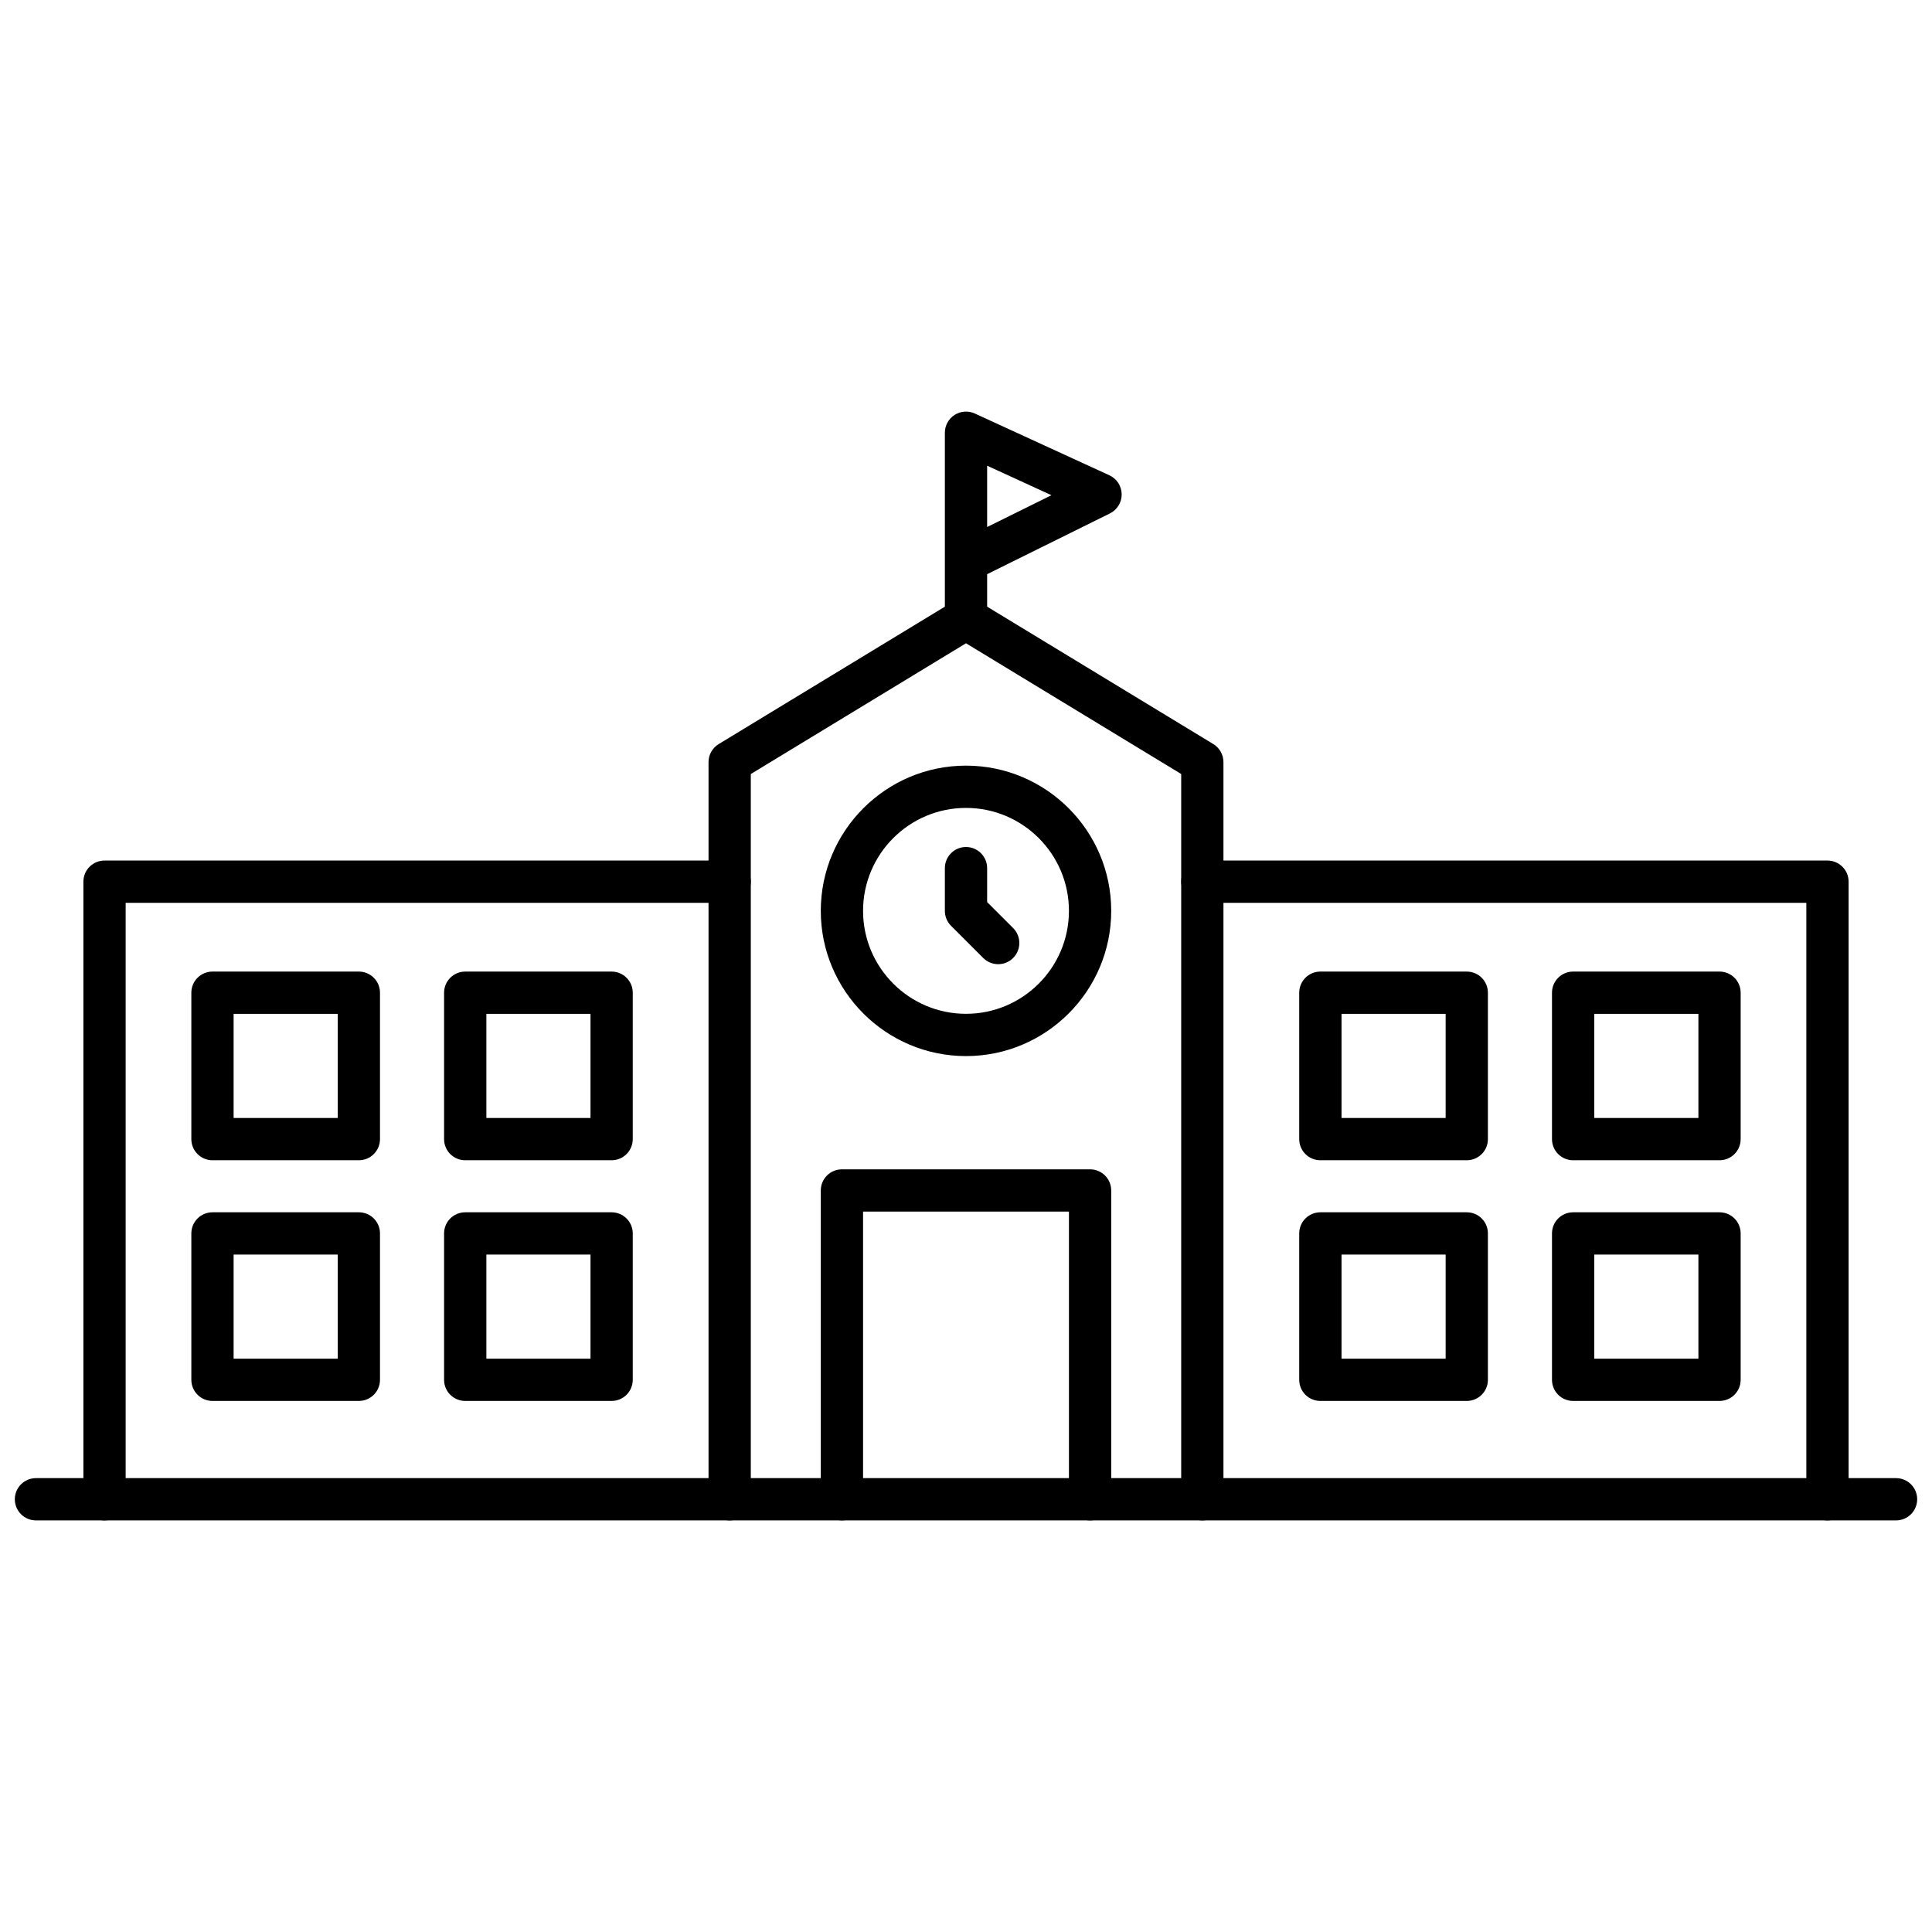 <svg xmlns="http://www.w3.org/2000/svg" xmlns:xlink="http://www.w3.org/1999/xlink" version="1.1" width="256" height="256" viewBox="0 0 256 256" xml:space="preserve">
<desc>Created with Fabric.js 1.7.22</desc>
<defs>
</defs>
<g transform="translate(128 128) scale(0.72 0.72)" style="">
	<g style="stroke: none; stroke-width: 0; stroke-dasharray: none; stroke-linecap: butt; stroke-linejoin: miter; stroke-miterlimit: 10; fill: none; fill-rule: nonzero; opacity: 1;" transform="translate(-175.05 -175.05) scale(3.89 3.89)" >
	<path d="M 89 71.229 H 1 c -0.552 0 -1 -0.447 -1 -1 s 0.448 -1 1 -1 h 88 c 0.553 0 1 0.447 1 1 S 89.553 71.229 89 71.229 z" style="stroke: none; stroke-width: 1; stroke-dasharray: none; stroke-linecap: butt; stroke-linejoin: miter; stroke-miterlimit: 10; fill: rgb(0,0,0); fill-rule: nonzero; opacity: 1;" transform=" matrix(1 0 0 1 0 0) " stroke-linecap="round" />
	<path d="M 45 29.562 c -0.552 0 -1 -0.448 -1 -1 v -2.698 c 0 -0.014 0 -0.028 0 -0.042 v -6.051 c 0 -0.341 0.173 -0.658 0.46 -0.842 c 0.287 -0.184 0.648 -0.209 0.957 -0.067 l 6.365 2.922 c 0.351 0.161 0.577 0.509 0.583 0.894 c 0.006 0.386 -0.211 0.74 -0.557 0.911 L 46 26.463 v 2.099 C 46 29.114 45.552 29.562 45 29.562 z M 46 21.331 v 2.901 l 3.042 -1.505 L 46 21.331 z" style="stroke: none; stroke-width: 1; stroke-dasharray: none; stroke-linecap: butt; stroke-linejoin: miter; stroke-miterlimit: 10; fill: rgb(0,0,0); fill-rule: nonzero; opacity: 1;" transform=" matrix(1 0 0 1 0 0) " stroke-linecap="round" />
	<path d="M 56.181 71.229 c -0.553 0 -1 -0.447 -1 -1 V 35.917 L 45 29.732 l -10.181 6.186 v 34.311 c 0 0.553 -0.448 1 -1 1 s -1 -0.447 -1 -1 V 35.355 c 0 -0.349 0.182 -0.673 0.481 -0.854 l 11.181 -6.793 c 0.318 -0.194 0.72 -0.194 1.038 0 L 56.7 34.5 c 0.298 0.181 0.48 0.505 0.48 0.854 v 34.874 C 57.181 70.781 56.733 71.229 56.181 71.229 z" style="stroke: none; stroke-width: 1; stroke-dasharray: none; stroke-linecap: butt; stroke-linejoin: miter; stroke-miterlimit: 10; fill: rgb(0,0,0); fill-rule: nonzero; opacity: 1;" transform=" matrix(1 0 0 1 0 0) " stroke-linecap="round" />
	<path d="M 50.87 71.229 c -0.553 0 -1 -0.447 -1 -1 V 56.62 h -9.74 v 13.608 c 0 0.553 -0.448 1 -1 1 s -1 -0.447 -1 -1 V 55.62 c 0 -0.553 0.448 -1 1 -1 h 11.74 c 0.553 0 1 0.447 1 1 v 14.608 C 51.87 70.781 51.423 71.229 50.87 71.229 z" style="stroke: none; stroke-width: 1; stroke-dasharray: none; stroke-linecap: butt; stroke-linejoin: miter; stroke-miterlimit: 10; fill: rgb(0,0,0); fill-rule: nonzero; opacity: 1;" transform=" matrix(1 0 0 1 0 0) " stroke-linecap="round" />
	<path d="M 4.244 71.229 c -0.552 0 -1 -0.447 -1 -1 V 41.011 c 0 -0.552 0.448 -1 1 -1 h 29.575 c 0.552 0 1 0.448 1 1 s -0.448 1 -1 1 H 5.244 v 28.217 C 5.244 70.781 4.796 71.229 4.244 71.229 z" style="stroke: none; stroke-width: 1; stroke-dasharray: none; stroke-linecap: butt; stroke-linejoin: miter; stroke-miterlimit: 10; fill: rgb(0,0,0); fill-rule: nonzero; opacity: 1;" transform=" matrix(1 0 0 1 0 0) " stroke-linecap="round" />
	<path d="M 28.234 54.19 h -6.926 c -0.552 0 -1 -0.447 -1 -1 v -6.926 c 0 -0.552 0.448 -1 1 -1 h 6.926 c 0.552 0 1 0.448 1 1 v 6.926 C 29.234 53.743 28.787 54.19 28.234 54.19 z M 22.309 52.19 h 4.926 v -4.926 h -4.926 V 52.19 z" style="stroke: none; stroke-width: 1; stroke-dasharray: none; stroke-linecap: butt; stroke-linejoin: miter; stroke-miterlimit: 10; fill: rgb(0,0,0); fill-rule: nonzero; opacity: 1;" transform=" matrix(1 0 0 1 0 0) " stroke-linecap="round" />
	<path d="M 28.234 65.577 h -6.926 c -0.552 0 -1 -0.447 -1 -1 v -6.925 c 0 -0.553 0.448 -1 1 -1 h 6.926 c 0.552 0 1 0.447 1 1 v 6.925 C 29.234 65.13 28.787 65.577 28.234 65.577 z M 22.309 63.577 h 4.926 v -4.925 h -4.926 V 63.577 z" style="stroke: none; stroke-width: 1; stroke-dasharray: none; stroke-linecap: butt; stroke-linejoin: miter; stroke-miterlimit: 10; fill: rgb(0,0,0); fill-rule: nonzero; opacity: 1;" transform=" matrix(1 0 0 1 0 0) " stroke-linecap="round" />
	<path d="M 16.276 54.19 H 9.351 c -0.552 0 -1 -0.447 -1 -1 v -6.926 c 0 -0.552 0.448 -1 1 -1 h 6.925 c 0.552 0 1 0.448 1 1 v 6.926 C 17.276 53.743 16.829 54.19 16.276 54.19 z M 10.351 52.19 h 4.925 v -4.926 h -4.925 V 52.19 z" style="stroke: none; stroke-width: 1; stroke-dasharray: none; stroke-linecap: butt; stroke-linejoin: miter; stroke-miterlimit: 10; fill: rgb(0,0,0); fill-rule: nonzero; opacity: 1;" transform=" matrix(1 0 0 1 0 0) " stroke-linecap="round" />
	<path d="M 16.276 65.577 H 9.351 c -0.552 0 -1 -0.447 -1 -1 v -6.925 c 0 -0.553 0.448 -1 1 -1 h 6.925 c 0.552 0 1 0.447 1 1 v 6.925 C 17.276 65.13 16.829 65.577 16.276 65.577 z M 10.351 63.577 h 4.925 v -4.925 h -4.925 V 63.577 z" style="stroke: none; stroke-width: 1; stroke-dasharray: none; stroke-linecap: butt; stroke-linejoin: miter; stroke-miterlimit: 10; fill: rgb(0,0,0); fill-rule: nonzero; opacity: 1;" transform=" matrix(1 0 0 1 0 0) " stroke-linecap="round" />
	<path d="M 85.756 71.229 c -0.553 0 -1 -0.447 -1 -1 V 42.011 H 56.181 c -0.553 0 -1 -0.448 -1 -1 s 0.447 -1 1 -1 h 29.575 c 0.553 0 1 0.448 1 1 v 29.217 C 86.756 70.781 86.309 71.229 85.756 71.229 z" style="stroke: none; stroke-width: 1; stroke-dasharray: none; stroke-linecap: butt; stroke-linejoin: miter; stroke-miterlimit: 10; fill: rgb(0,0,0); fill-rule: nonzero; opacity: 1;" transform=" matrix(1 0 0 1 0 0) " stroke-linecap="round" />
	<path d="M 68.691 54.19 h -6.926 c -0.553 0 -1 -0.447 -1 -1 v -6.926 c 0 -0.552 0.447 -1 1 -1 h 6.926 c 0.553 0 1 0.448 1 1 v 6.926 C 69.691 53.743 69.244 54.19 68.691 54.19 z M 62.766 52.19 h 4.926 v -4.926 h -4.926 V 52.19 z" style="stroke: none; stroke-width: 1; stroke-dasharray: none; stroke-linecap: butt; stroke-linejoin: miter; stroke-miterlimit: 10; fill: rgb(0,0,0); fill-rule: nonzero; opacity: 1;" transform=" matrix(1 0 0 1 0 0) " stroke-linecap="round" />
	<path d="M 68.691 65.577 h -6.926 c -0.553 0 -1 -0.447 -1 -1 v -6.925 c 0 -0.553 0.447 -1 1 -1 h 6.926 c 0.553 0 1 0.447 1 1 v 6.925 C 69.691 65.13 69.244 65.577 68.691 65.577 z M 62.766 63.577 h 4.926 v -4.925 h -4.926 V 63.577 z" style="stroke: none; stroke-width: 1; stroke-dasharray: none; stroke-linecap: butt; stroke-linejoin: miter; stroke-miterlimit: 10; fill: rgb(0,0,0); fill-rule: nonzero; opacity: 1;" transform=" matrix(1 0 0 1 0 0) " stroke-linecap="round" />
	<path d="M 80.649 54.19 h -6.926 c -0.553 0 -1 -0.447 -1 -1 v -6.926 c 0 -0.552 0.447 -1 1 -1 h 6.926 c 0.553 0 1 0.448 1 1 v 6.926 C 81.649 53.743 81.202 54.19 80.649 54.19 z M 74.724 52.19 h 4.926 v -4.926 h -4.926 V 52.19 z" style="stroke: none; stroke-width: 1; stroke-dasharray: none; stroke-linecap: butt; stroke-linejoin: miter; stroke-miterlimit: 10; fill: rgb(0,0,0); fill-rule: nonzero; opacity: 1;" transform=" matrix(1 0 0 1 0 0) " stroke-linecap="round" />
	<path d="M 80.649 65.577 h -6.926 c -0.553 0 -1 -0.447 -1 -1 v -6.925 c 0 -0.553 0.447 -1 1 -1 h 6.926 c 0.553 0 1 0.447 1 1 v 6.925 C 81.649 65.13 81.202 65.577 80.649 65.577 z M 74.724 63.577 h 4.926 v -4.925 h -4.926 V 63.577 z" style="stroke: none; stroke-width: 1; stroke-dasharray: none; stroke-linecap: butt; stroke-linejoin: miter; stroke-miterlimit: 10; fill: rgb(0,0,0); fill-rule: nonzero; opacity: 1;" transform=" matrix(1 0 0 1 0 0) " stroke-linecap="round" />
	<path d="M 45 49.262 c -3.788 0 -6.87 -3.082 -6.87 -6.871 c 0 -3.788 3.082 -6.87 6.87 -6.87 s 6.87 3.082 6.87 6.87 C 51.87 46.18 48.788 49.262 45 49.262 z M 45 37.521 c -2.686 0 -4.87 2.185 -4.87 4.87 s 2.185 4.871 4.87 4.871 s 4.87 -2.185 4.87 -4.871 S 47.686 37.521 45 37.521 z" style="stroke: none; stroke-width: 1; stroke-dasharray: none; stroke-linecap: butt; stroke-linejoin: miter; stroke-miterlimit: 10; fill: rgb(0,0,0); fill-rule: nonzero; opacity: 1;" transform=" matrix(1 0 0 1 0 0) " stroke-linecap="round" />
	<path d="M 46.523 44.914 c -0.256 0 -0.512 -0.098 -0.707 -0.292 l -1.523 -1.522 C 44.105 42.911 44 42.656 44 42.391 v -2.021 c 0 -0.552 0.448 -1 1 -1 s 1 0.448 1 1 v 1.606 l 1.23 1.229 c 0.391 0.391 0.391 1.024 0 1.415 C 47.035 44.816 46.779 44.914 46.523 44.914 z" style="stroke: none; stroke-width: 1; stroke-dasharray: none; stroke-linecap: butt; stroke-linejoin: miter; stroke-miterlimit: 10; fill: rgb(0,0,0); fill-rule: nonzero; opacity: 1;" transform=" matrix(1 0 0 1 0 0) " stroke-linecap="round" />
</g>
</g>
</svg>